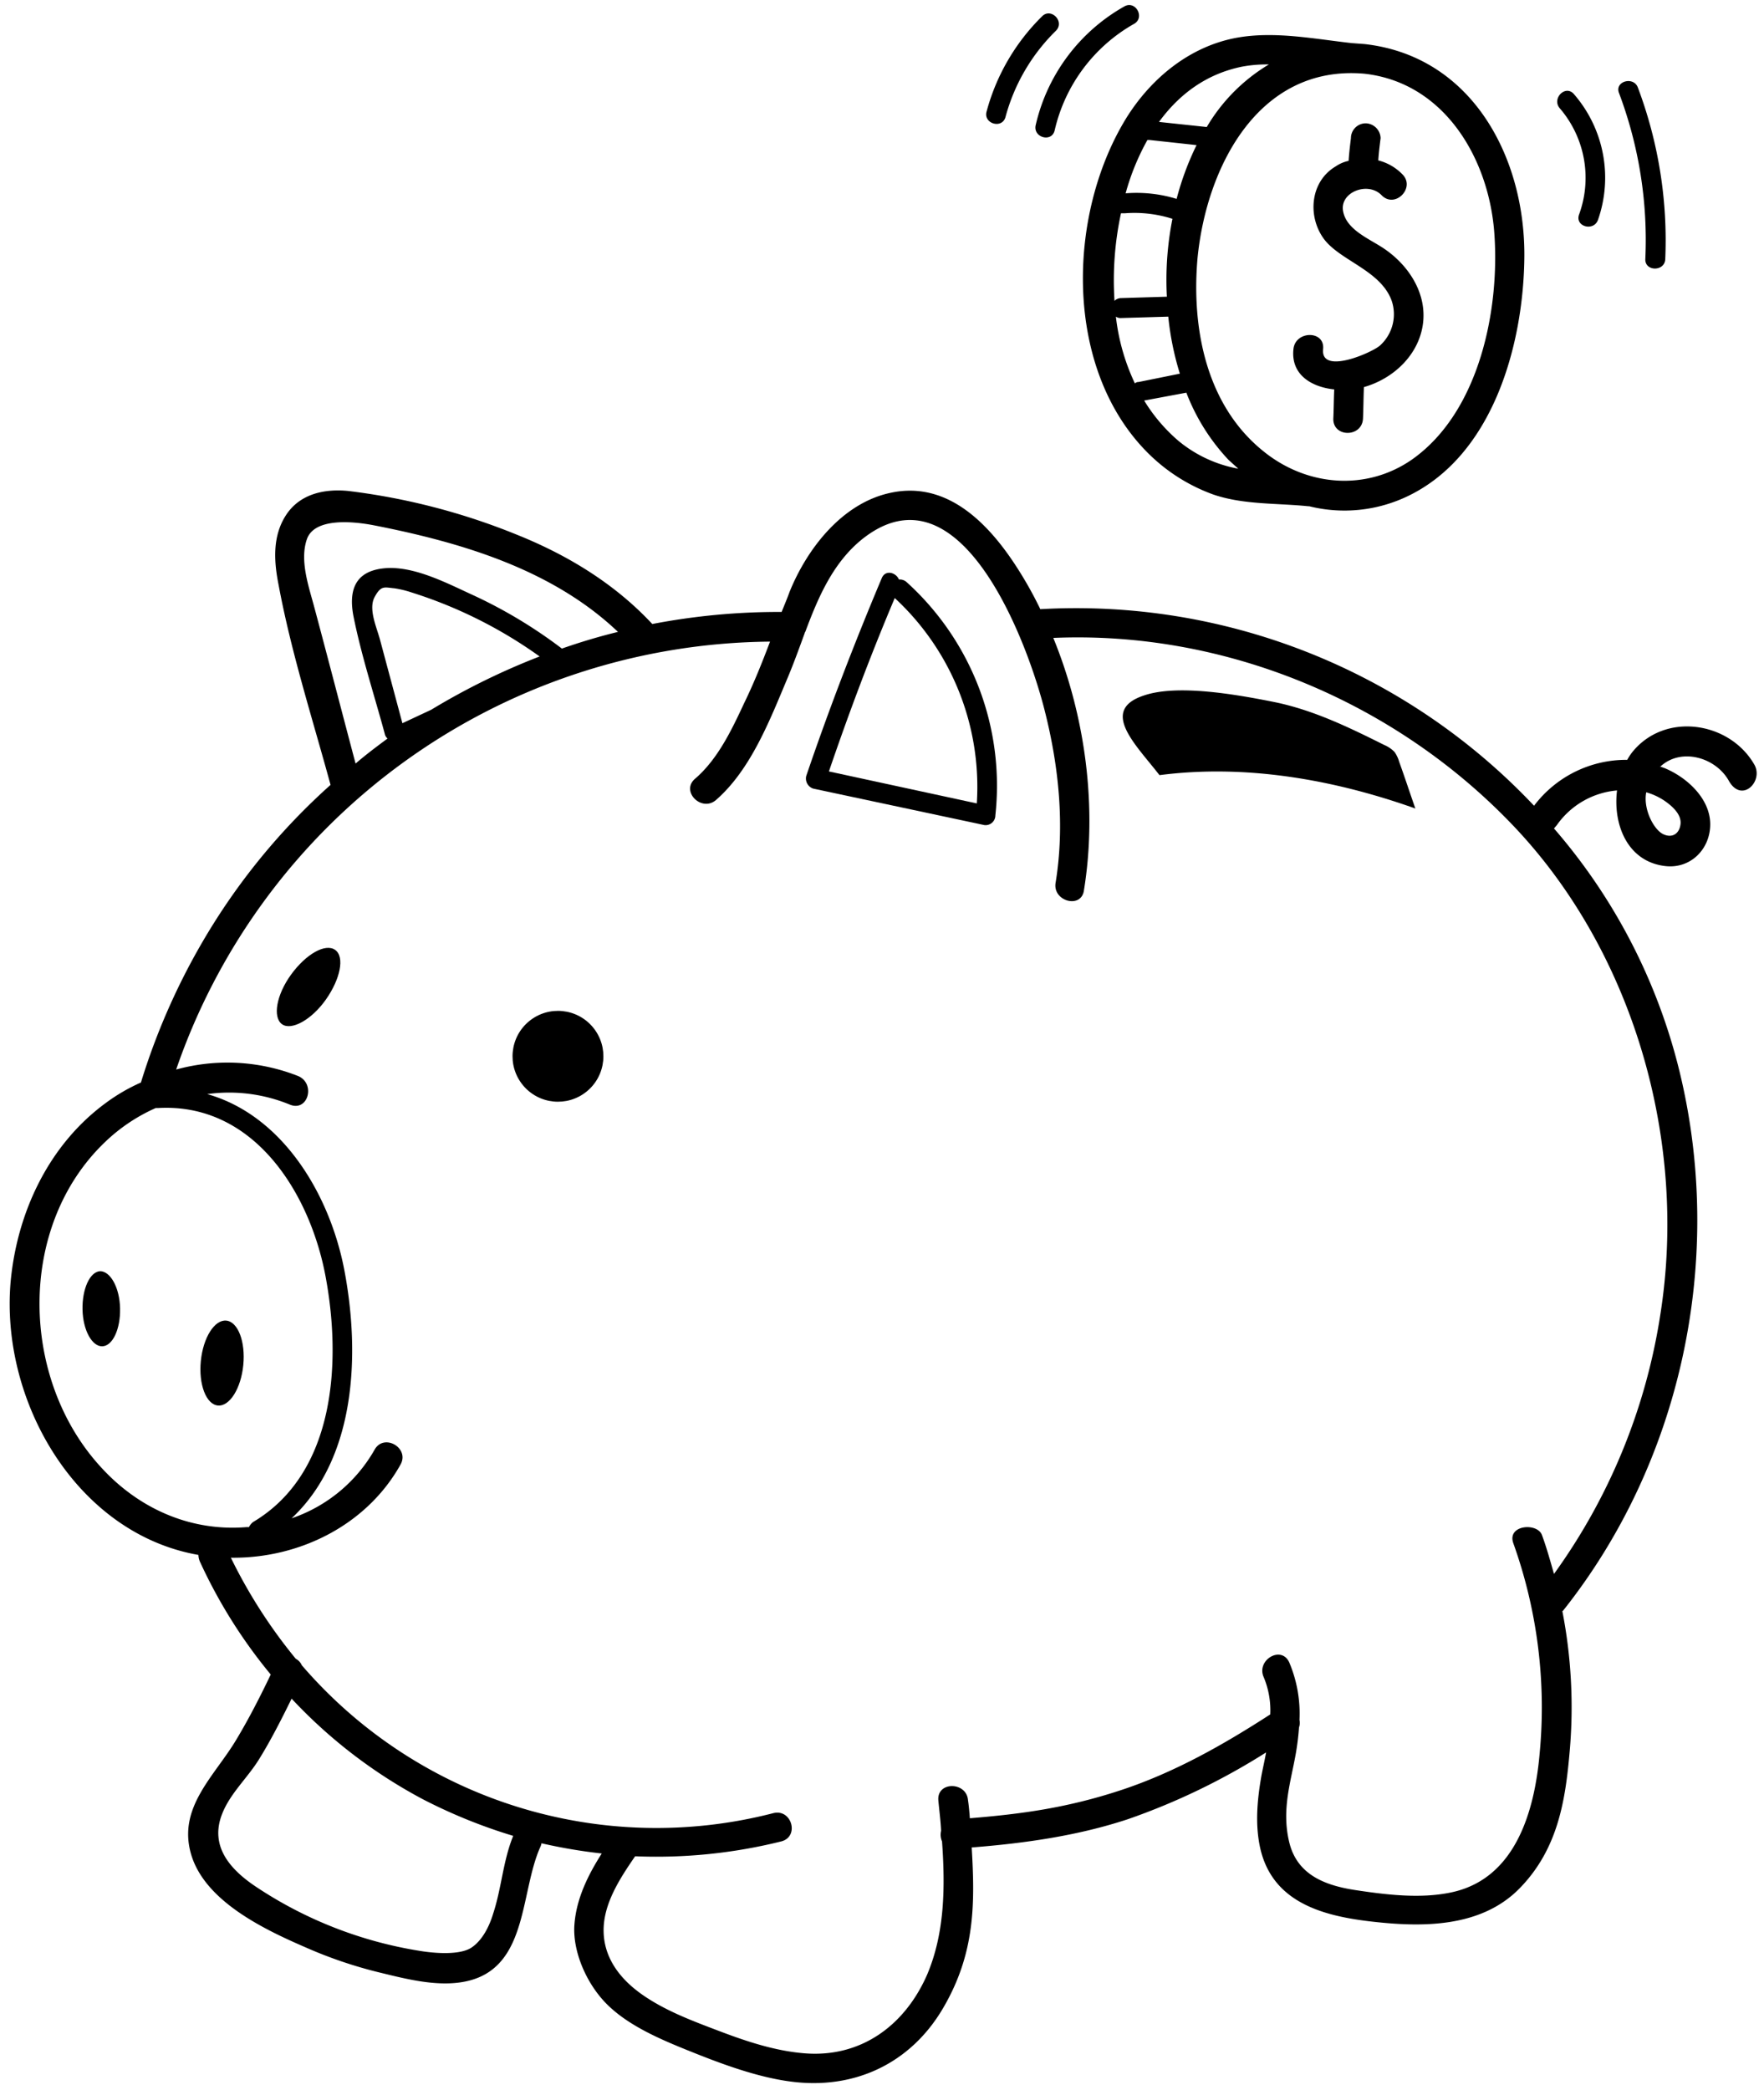 <?xml version="1.0" encoding="UTF-8"?><svg xmlns="http://www.w3.org/2000/svg" xmlns:xlink="http://www.w3.org/1999/xlink" height="450.8" preserveAspectRatio="xMidYMid meet" version="1.0" viewBox="-2.1 -1.1 380.5 450.8" width="380.5" zoomAndPan="magnify"><g id="change1_1"><path d="M360.3,187a6.6,6.6,0,0,0-2.2-1.5c-7.6-3.8-15.4-7.6-23.9-9.3s-20.8-3.8-27.9-1.4c-9.8,3.2-1.7,10.7,3.3,17.2,18.5-2.4,37.5.9,55.2,7.2-1.2-3.4-2.3-6.8-3.5-10.1A6.8,6.8,0,0,0,360.3,187Z" fill="inherit" transform="translate(-61.6 -25.9)"/><circle cx="179.8" cy="252.8" fill="inherit" r="9.8" transform="rotate(-39.3 112.543 325.953)"/><path d="M131.8,229.7c-2.1-1.5-6.3.9-9.5,5.3s-4,9.2-2,10.7,6.4-.9,9.5-5.3S133.9,231.2,131.8,229.7Z" fill="inherit" transform="translate(-61.6 -25.9)"/><ellipse cx="107.5" cy="319" fill="inherit" rx="9.2" ry="4.6" transform="rotate(-84.3 62.24 340.04)"/><path d="M81.1,299c-2.2.1-3.9,3.8-3.8,8.3s2.1,8,4.3,7.9,3.9-3.7,3.8-8.2S83.3,299,81.1,299Z" fill="inherit" transform="translate(-61.6 -25.9)"/><path d="M307,122.4a38.4,38.4,0,0,0,14.3,9.1c6.5,2.2,13.6,1.8,20.4,2.5h.2a31.5,31.5,0,0,0,21.3-2.2c18.3-8.8,24.8-32.4,25.1-51,.4-21.7-11.1-43.9-34.5-46.5l-2.7-.2c-8.1-.9-16.5-2.6-24.6-1.2-10.3,1.8-18.8,8.8-24.2,17.6C289.6,71.4,289,104.3,307,122.4ZM307,55h.5l10.1,1.1a61.6,61.6,0,0,0-4.3,11.6,29.4,29.4,0,0,0-11-1.2A51.3,51.3,0,0,1,307,55Zm-2.7,52.5a45.6,45.6,0,0,1-4.1-14.4,1.8,1.8,0,0,0,1.1.3l10.2-.3a62.4,62.4,0,0,0,2.5,12.3l-8.9,1.8A1.1,1.1,0,0,0,304.3,107.5Zm-3-36.7h.9A26.9,26.9,0,0,1,312.4,72a67.6,67.6,0,0,0-1.2,16.8l-9.9.3a2,2,0,0,0-1.4.6A68.7,68.7,0,0,1,301.3,70.8Zm12.4,49.1a36.3,36.3,0,0,1-7.4-8.7l9.1-1.7a44.1,44.1,0,0,0,9.1,14.5l2.1,1.9A28.1,28.1,0,0,1,313.7,119.9Zm68.1-45.2c1.3,16.6-3.1,38.9-17.7,49.2-9.9,6.9-22.7,5.8-32-1.7-12.4-9.9-15.6-26.5-14.3-41.6,1.9-19.8,13.2-41.9,36-39.9C370.9,42.6,380.5,58.7,381.8,74.7ZM327.3,39.2a28.8,28.8,0,0,1,5.9-.5,38.5,38.5,0,0,0-13.4,13.5l-10.3-1.1C313.8,45.2,319.6,40.8,327.3,39.2Z" fill="inherit" transform="translate(-61.6 -25.9)"/><path d="M350.9,54.6c-.2,1.6-.4,3.3-.5,4.9a7.7,7.7,0,0,0-2.8,1.2c-5.4,3.2-6.1,10.5-2.7,15.4s12.4,6.9,14.8,13.6a9.1,9.1,0,0,1-2.5,9.6c-1.6,1.5-12.9,6.5-12.3.8.4-4.1-6-4-6.4,0-.6,5.6,4,8.2,8.8,8.7-.1,2.1-.1,4.2-.2,6.3-.1,4.1,6.2,4.1,6.4,0,.1-2.3.1-4.5.2-6.8,6.3-1.8,11.7-6.8,12.7-13.4s-2.9-12.8-8.4-16.5c-3.1-2.1-8.1-4-8.8-8.1s5.4-6.4,8.3-3.4,7.4-1.6,4.5-4.5a11,11,0,0,0-5.2-3c.1-1.6.3-3.2.5-4.8a3.3,3.3,0,0,0-3.2-3.2A3.2,3.2,0,0,0,350.9,54.6Z" fill="inherit" transform="translate(-61.6 -25.9)"/><path d="M276.4,50a40.9,40.9,0,0,1,10.9-18.6c1.9-2-1.1-5-3-3.1a45.3,45.3,0,0,0-12,20.6C271.6,51.5,275.7,52.7,276.4,50Z" fill="inherit" transform="translate(-61.6 -25.9)"/><path d="M287,52.9a35.5,35.5,0,0,1,17.2-23c2.3-1.4.2-5.1-2.2-3.7a39.5,39.5,0,0,0-19.1,25.6C282.3,54.5,286.4,55.6,287,52.9Z" fill="inherit" transform="translate(-61.6 -25.9)"/><path d="M400.1,71.1c-.9,2.6,3.2,3.7,4.1,1.1A27.5,27.5,0,0,0,399,45.1c-1.8-2.1-4.8.9-3.1,3A23,23,0,0,1,400.1,71.1Z" fill="inherit" transform="translate(-61.6 -25.9)"/><path d="M414.4,80.7c-.1,2.7,4.2,2.7,4.3,0a93.6,93.6,0,0,0-5.9-37c-.9-2.5-5-1.4-4.1,1.1A89.9,89.9,0,0,1,414.4,80.7Z" fill="inherit" transform="translate(-61.6 -25.9)"/><path d="M437.9,189.7c-5.3-9.2-19.1-11.4-26.2-2.8a11.3,11.3,0,0,0-1.2,1.8,24.9,24.9,0,0,0-20.1,9.9,135.8,135.8,0,0,0-106.5-42.4,83.7,83.7,0,0,0-5.5-9.7c-6-9.1-14.8-18-26.8-15.4-10.4,2.2-18,12-21.8,21.4-.5,1.4-1.1,2.8-1.7,4.3a144.1,144.1,0,0,0-27.9,2.6c-8.1-8.7-18.3-14.9-29.3-19.3a141.6,141.6,0,0,0-36.3-9.4c-5.1-.5-10.4.6-13.4,5.2s-2.6,10.1-1.6,15.1c2.7,14.5,7.3,28.8,11.2,43.1a139.9,139.9,0,0,0-24.4,28.6,144.2,144.2,0,0,0-16.5,35.6,39.7,39.7,0,0,0-7.7,4.5c-12.2,9-19,23.5-20.4,38.4-2.3,25.8,14.2,54.4,40.5,59a3.9,3.9,0,0,0,.3,1.4A110.1,110.1,0,0,0,117.9,386c-2.3,4.8-4.7,9.5-7.4,14-4.7,7.9-12.7,14.6-9.8,24.7s15.6,16.2,24.6,20.1a95.3,95.3,0,0,0,16.6,5.6c5.3,1.3,11.4,2.8,16.9,2,14.7-2.1,12.7-18.9,17.2-29.1a3.2,3.2,0,0,0,.3-.9,113.8,113.8,0,0,0,13,2.2c-3,4.7-5.5,9.8-5.9,15.4s2.5,12.6,7,17.1,11.1,7.4,17.3,9.9,14.6,5.8,22.4,6.8c13.7,1.8,25.8-3.9,32.8-15.8s6.9-22.7,6.2-34.7c11.4-.9,22.8-2.5,33.7-6.1a143.7,143.7,0,0,0,29.8-14.4c-.3,1.7-.7,3.4-1,5-.9,5.1-1.4,10.4-.3,15.5,2.6,11.9,13.6,14.8,24.2,16s23.4,1.4,31.8-7.2,9.9-19.3,10.8-29.7a108.4,108.4,0,0,0-1.6-30.1h.1c25.4-31.9,34.7-74.9,25.6-114.6a125.3,125.3,0,0,0-27.5-54.2l.6-.7a17.7,17.7,0,0,1,13-7.5c-.9,7.3,2.2,15.3,10.3,16.3,5.5.7,9.8-3.6,9.8-9s-4.8-10-9.8-12.1l-1.1-.4h.2c4.5-4.1,11.9-1.9,14.7,3.1S440,193.3,437.9,189.7ZM127.3,155.8c-1.2-4.5-3.2-10.1-1.6-14.7s9.7-3.9,14.4-3c18.9,3.7,38.5,9.5,52.7,23-4.1,1-8.1,2.2-12.1,3.6a103.1,103.1,0,0,0-19.1-11.5c-5.7-2.6-13-6.5-19.4-5.8s-7.4,5.1-6.5,10.1c1.7,8.6,4.5,17.1,6.8,25.6a1.7,1.7,0,0,0,.6,1c-2.3,1.7-4.7,3.5-6.9,5.4C133.2,178.2,130.3,167,127.3,155.8Zm25.2,22.1-6.2,2.9-4.8-17.9c-.7-2.7-2.6-6.7-1.2-9.3s2.1-2.1,4.3-1.9a22.2,22.2,0,0,1,3.7.9,97.8,97.8,0,0,1,27.6,13.8A149.3,149.3,0,0,0,152.5,177.9ZM81.3,341.3c-17.5-19-18.2-52,.9-70.2a37.9,37.9,0,0,1,10.9-7.3h.6c20.5-1.1,32.6,18.2,36,36.2s2.4,42.4-15.6,53.1a3.1,3.1,0,0,0-.9,1.1h-.5C100.6,355.2,89.4,350.2,81.3,341.3Zm84.6,96.2c-.8,2.7-2.3,5.8-4.7,7.4s-7.6,1.3-11.2.7a89,89,0,0,1-35.4-13.9c-5.5-3.7-9.9-8.7-7.2-15.6,1.7-4.4,5.4-7.7,7.9-11.7s4.9-8.7,7.1-13.2A108,108,0,0,0,150.9,413a114.7,114.7,0,0,0,19.3,7.8C168,426.2,167.7,432,165.9,437.5ZM417.6,308.6a128.9,128.9,0,0,1-22.9,55.7c-.8-2.8-1.6-5.7-2.6-8.4s-7.5-2.2-6.2,1.7a105.1,105.1,0,0,1,5.7,45.5c-1.1,12.4-5.2,27-19.1,29.9-6.6,1.4-14,.5-20.6-.5s-12.6-3.3-14.3-10.3.3-12.9,1.4-19.1a55.4,55.4,0,0,0,.7-5.7,2.9,2.9,0,0,0,.1-1.6,28.3,28.3,0,0,0-2.2-12.4c-1.7-3.8-7.2-.5-5.5,3.2a18.6,18.6,0,0,1,1.4,8c-10.2,6.6-20.8,12.6-32.4,16.4s-21.4,5.1-32.4,6c-.1-1.3-.2-2.6-.4-3.9-.3-4-6.7-4.1-6.4,0,.2,2.2.5,4.4.6,6.6a3.6,3.6,0,0,0,.2,2.3c.7,9.8.6,19.7-3.2,28.7-4.8,11-14.3,18-26.5,17-6.2-.5-12.3-2.5-18.1-4.7s-11.5-4.3-16.5-7.7-8.6-8-8.7-13.9,3.5-11.4,6.8-16.2A111.4,111.4,0,0,0,228,422c4-1,2.3-7.1-1.7-6.1A100.9,100.9,0,0,1,124.6,384a2.9,2.9,0,0,0-1.3-1.4,110.9,110.9,0,0,1-14-21.8c14.7.2,29.3-7,36.6-20.1,2-3.6-3.6-6.8-5.6-3.2a32.7,32.7,0,0,1-17.9,14.8c13.9-13,14.8-35.4,11.4-53.4-3.1-16.4-13.3-33.5-29.6-38.1a34.4,34.4,0,0,1,17.9,2.3c3.9,1.5,5.5-4.6,1.7-6.2a41.6,41.6,0,0,0-26.3-1.4,136.7,136.7,0,0,1,128.1-92.3c-1.7,4.5-3.5,9-5.6,13.3-2.7,5.8-5.7,12.1-10.6,16.3-3.1,2.7,1.4,7.2,4.5,4.6,7.6-6.6,11.7-17.4,15.5-26.4,1.3-3.1,2.5-6.4,3.7-9.7,0-.1,0-.1.1-.2,2.8-7.5,6-15,12.4-20.1,21.1-16.6,35.6,22.4,39.3,37.3,3,11.9,4.3,24.6,2.3,36.9-.7,4,5.5,5.7,6.1,1.7,2.9-17.8.4-37.4-6.6-54.5,37.1-1.6,73.9,13.8,99.4,40.7S423.7,270.6,417.6,308.6Zm.9-111.1c1.6,1.1,3.7,2.9,3.5,5s-1.8,3.2-3.8,2.2-4.3-5.4-3.6-9A13.8,13.8,0,0,1,418.5,197.5Z" fill="inherit" transform="translate(-61.6 -25.9)"/><path d="M255.1,150.4a2.2,2.2,0,0,0-1.7-.6c-.6-1.5-2.9-2.2-3.7-.3-5.9,14-11.4,28.3-16.3,42.7a2.3,2.3,0,0,0,1.5,2.7l36.6,7.8a2.1,2.1,0,0,0,2.7-2A59.2,59.2,0,0,0,255.1,150.4Zm15.1,47.7-31.9-6.9c4.3-12.6,9-25.1,14.2-37.4A55.5,55.5,0,0,1,270.2,198.1Z" fill="inherit" transform="translate(-61.6 -25.9)"/></g></svg>